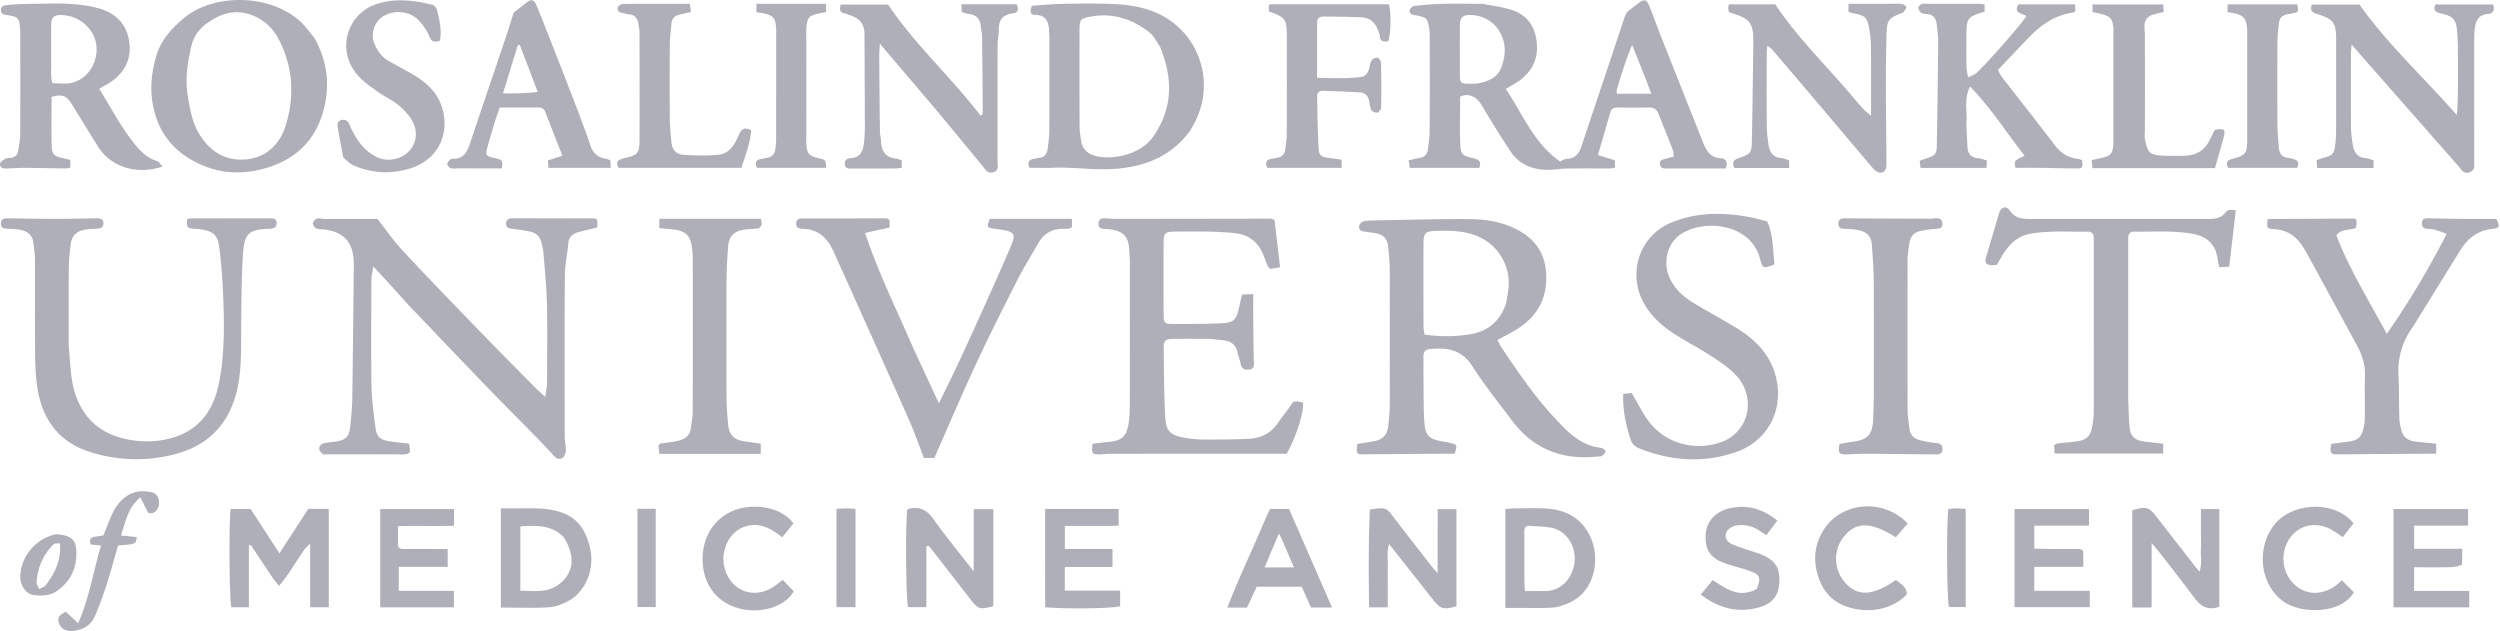 <svg xmlns="http://www.w3.org/2000/svg" width="1525" height="385" fill="none"><path fill="#AFAFB9" d="M904.229 2.308c6.621 1.289 12.82 2.01 18.589 3.989 9.211 3.16 13.784 10.48 14.642 19.93.855 9.414-2.663 17.14-10.372 22.738-2.555 1.856-5.358 3.371-8.521 5.336 10.304 15.389 17.086 33.068 33.075 44.207 1.397-.582 2.724-1.587 4.075-1.619 5.488-.129 7.648-3.567 9.165-8.173 5.468-16.603 11.088-33.156 16.63-49.735 3.307-9.892 6.539-19.809 9.911-29.678.366-1.074 1.308-2.056 2.204-2.82 1.934-1.652 4.029-3.112 6.025-4.692 3.008-2.386 4.838-2.096 6.288 1.485 2.65 6.505 4.98 13.137 7.56 19.67 8.3 21.018 16.67 42.01 24.98 63.024 2.1 5.324 4.35 10.225 11.28 10.569 3.2.158 4.26 2.434 3 6.218h-5.93c-8.53.002-17.06.004-25.58.008-1.71 0-3.42-.027-5.13.023-1.99.06-3.38-.746-3.6-2.775-.24-2.304 1.59-2.67 3.28-3.102 1.62-.413 3.22-.899 5.13-1.437-.16-1.424-.04-2.729-.46-3.827-2.83-7.362-5.78-14.675-8.66-22.015-1.04-2.627-2.61-4.152-5.73-4.073-6.399.163-12.811.094-19.218.025-2.414-.026-3.966.64-4.683 3.238-2.318 8.387-4.829 16.721-7.457 25.732l10.286 3.216.251 4.362c-1.007.244-1.808.604-2.61.607-8.954.039-17.909-.064-26.861.06-3.789.053-7.572.792-11.359.798-9.492.013-17.668-3.189-23.061-11.323-6.12-9.23-11.958-18.657-17.626-28.173-2.299-3.858-5.18-6.138-9.662-6.124-.988.003-1.975.536-3.415.958 0 9.892-.325 19.675.12 29.422.272 5.964 1.397 6.567 7.76 8.115 2.922.71 5.505 1.614 3.751 5.914h-42.311l-.765-4.565c2.417-.55 4.598-1.19 6.824-1.52 3.009-.448 4.578-2.265 4.957-5.054.515-3.785 1.056-7.604 1.078-11.411.108-18.805.054-37.611.041-56.417-.002-1.705.033-3.434-.22-5.11-1.128-7.499-1.146-7.582-8.91-9.087-1.987-.386-3.501-1.08-3.079-3.097.215-1.027 1.772-2.39 2.848-2.514 5.479-.632 10.993-1.125 16.505-1.258 8.112-.197 16.233-.05 24.965-.045zm8.682 14.302c-3.935-4.634-9.023-7.004-15.006-7.423-5.572-.39-7.349 1.248-7.379 6.717-.051 9.172-.024 18.345-.011 27.518.01 7.784.021 7.784 7.862 7.641.853-.015 1.727.087 2.554-.064 6.754-1.231 12.858-3.473 15.255-10.806 2.619-8.014 2.7-15.793-3.275-23.583zm91.459 32.76c-2.93-7.339-5.856-14.677-8.782-22.015-3.83 9.196-6.581 18.104-9.266 27.032-.23.764-.031 1.657-.031 2.79h21.009c-1-2.646-1.79-4.758-2.93-7.808zm-164.264 85.025c19.547-.284 38.51-.921 57.464-.703 9.551.11 19.112 1.832 27.782 6.333 11.017 5.719 17.262 14.483 17.835 27.346.68 15.278-5.913 26.194-18.594 33.907-3.453 2.1-7.093 3.894-11.1 6.074.744 1.45 1.354 2.988 2.252 4.335 10.057 15.085 20.313 30.065 32.673 43.368 6.773 7.29 13.762 14.71 24.002 17.382 1.644.428 3.408.455 4.995 1.014.84.296 2.111 1.546 1.975 1.997-.307 1.009-1.252 1.962-2.171 2.601-.626.436-1.645.327-2.492.419-21.397 2.333-39.12-4.292-52.255-21.731-8.32-11.048-16.984-21.896-24.457-33.503-6.389-9.924-15.198-11.307-25.492-10.355-2.84.262-4.238 1.585-4.205 4.491.049 4.487-.044 8.976.007 13.463.098 8.54.008 17.093.453 25.616.495 9.469 2.734 11.571 12.325 13.036 1.047.16 2.087.378 3.118.619 4.769 1.114 4.835 1.256 3.154 6.679-3.049 0-6.183-.019-9.316.003-15.372.106-30.745.206-46.117.346-4.453.04-4.737-.327-3.938-6.354 3.186-.509 6.504-1.002 9.808-1.577 5.522-.963 8.329-3.689 8.992-9.209.531-4.426.918-8.899.931-13.353.084-27.139.088-54.279 0-81.419-.016-4.88-.436-9.773-.941-14.632-.532-5.114-3.088-7.621-8.086-8.418-2.299-.366-4.61-.66-6.917-.969-2.125-.285-3.13-1.748-2.653-3.569.287-1.093 1.655-2.445 2.747-2.674 2.475-.519 5.082-.414 8.221-.563zm78.625 50.721c.468-2.929 1.03-5.847 1.389-8.79 1.508-12.323-4.764-24.558-15.38-30.526-9.019-5.071-18.702-5.229-28.547-4.962-6.772.185-7.847 1.184-7.867 7.863-.051 16.645-.031 33.29.008 49.935.004 1.658.335 3.315.562 5.407 9.135 1.384 17.97 1.328 26.854.04 11.079-1.607 18.874-7.273 22.981-18.967zm-668.913 1.608c-4.588-5.057-8.842-9.802-13.13-14.517-2.687-2.954-5.424-5.863-8.976-9.695-.528 3.443-1.151 5.643-1.158 7.846-.072 21.8-.26 43.604.069 65.4.124 8.267 1.32 16.538 2.373 24.764.784 6.124 2.838 7.851 9.111 8.727 3.781.527 7.579.929 11.315 1.381 1.428 5.846.799 6.575-4.521 6.543-15.153-.091-30.307-.047-45.461-.059-.852-.001-2.009.318-2.492-.112-1.006-.893-2.252-2.174-2.278-3.321-.024-1.074 1.216-2.87 2.223-3.14 2.848-.765 5.882-.799 8.806-1.326 5.02-.904 7.166-2.882 7.771-7.93.732-6.113 1.313-12.276 1.41-18.426.414-26.469.627-52.94.91-79.41.014-1.282.046-2.567-.008-3.847-.507-11.911-5.928-17.923-17.694-19.602-1.688-.24-3.546.019-5.045-.615-1.053-.446-2.293-2.054-2.236-3.076.059-1.069 1.391-2.562 2.491-2.952 1.29-.457 2.931.155 4.42.165 5.554.035 11.109.014 16.664.014h15.839c5.094 6.449 9.795 13.294 15.388 19.307 14.826 15.939 29.976 31.578 45.115 47.222 11.881 12.277 23.93 24.393 35.929 36.556 1.596 1.618 3.337 3.093 5.97 5.517.477-3.668 1.05-6.076 1.063-8.488.081-16.029.31-32.066-.053-48.088-.241-10.62-1.346-21.223-2.164-31.827-.146-1.891-.786-3.743-1.184-5.616-.86-4.041-3.497-6.249-7.412-6.975-3.343-.619-6.709-1.163-10.089-1.523-2.369-.252-4.375-.75-4.06-3.66.26-2.413 2.055-2.855 4.205-2.846 16.009.067 32.017.069 48.026.105 3.537.008 3.776.427 3.297 5.553-3.851.944-7.771 1.796-11.625 2.883-3.299.93-5.591 2.814-5.943 6.633-.625 6.765-2.096 13.504-2.143 20.261-.23 32.7-.123 65.402-.067 98.103.004 2.743.777 5.495.678 8.224-.055 1.5-.805 3.452-1.924 4.321-1.589 1.235-3.587.796-5.124-.881-3.315-3.618-6.639-7.231-10.07-10.737-10.002-10.223-20.132-20.322-30.076-30.601-13.648-14.109-27.173-28.338-40.749-42.517-2.362-2.467-4.714-4.942-7.391-7.738zm487.587 19.953c-7.866.001-15.132-.091-22.393.043-3.829.071-5.195 1.247-5.156 4.93.149 14.291.139 28.603.96 42.862.499 8.677 3.078 10.891 11.794 12.525 4.155.779 8.451 1.071 12.687 1.097 8.535.053 17.075-.115 25.606-.401 7.877-.264 14.375-3.258 18.861-10.091 2.095-3.191 4.659-6.072 6.785-9.245 2.694-4.02 2.595-4.086 8.227-2.835.952 5.038-4.266 21.527-9.957 31.232h-11.813c-32.26 0-64.52-.006-96.78.018-1.7.001-3.398.329-5.101.37-5.024.119-5.338-.308-4.701-6.493 3.415-.399 6.94-.88 10.48-1.209 7.167-.665 10.206-3.233 11.425-10.484.633-3.76.857-7.626.866-11.445.069-28.64.053-57.281.018-85.921a119.255 119.255 0 0 0-.449-10.232c-.597-6.849-3.424-9.978-10.104-11.268-1.877-.362-3.814-.453-5.729-.575-2.17-.138-3.014-1.334-2.867-3.372.148-2.062 1.349-3.072 3.359-3.02 2.557.066 5.112.355 7.667.352 31.402-.027 62.803-.091 94.204-.127.389 0 .779.251 2.159.725l3.389 28.95-6.049.972c-.705-.834-1.246-1.247-1.48-1.791-.84-1.955-1.61-3.941-2.345-5.938-3.103-8.425-9.06-13.266-18.019-14.128a190.265 190.265 0 0 0-14.633-.865c-7.475-.142-14.955-.104-22.431-.012-4.97.06-6.028 1.037-6.059 6.03a3904.244 3904.244 0 0 0-.005 44.884c.025 4.649.679 5.388 5.112 5.392 10.033.01 20.078.036 30.096-.432 7.578-.354 9.128-2.066 10.735-9.323.552-2.495 1.128-4.984 1.849-8.161l6.875-.329c0 5.894-.035 11.165.008 16.436.059 7.191.172 14.382.273 21.572.018 1.281.091 2.561.139 3.841.078 2.062-.182 3.945-2.766 4.206-2.54.258-4.656-.135-5.29-3.236-.51-2.498-1.435-4.908-2.002-7.397-.983-4.322-3.772-6.555-7.996-7.14-2.937-.406-5.897-.65-9.449-.967zm-695.49 4.542c1.025 10.104.948 19.72 3.98 28.979 4.795 14.639 14.642 23.664 29.467 27.285 9.46 2.31 19.03 2.356 28.468-.059 15.3-3.915 24.588-14.324 28.601-29.058 2.269-8.332 3.186-17.145 3.735-25.804.62-9.793.425-19.665.065-29.484-.365-9.981-1.007-19.981-2.184-29.895-1.151-9.696-2.541-12.283-14.191-13.605-.634-.072-1.289.035-1.92-.05-3.803-.507-3.954-.732-3.868-5.692.732-.21 1.524-.634 2.318-.635 16.01-.015 32.02.031 48.03.025 1.981 0 4.021-.243 4.302 2.494.297 2.897-1.6 3.73-3.969 3.801-14.436.431-15.917 3.541-16.707 18.385-.917 17.247-.856 34.553-.959 51.834-.059 9.837-.316 19.606-2.713 29.212-5.062 20.295-17.841 33.024-37.955 38.194-17.094 4.394-34.22 3.917-51.095-1.312-19.442-6.023-29.619-19.984-32.563-39.541-1.042-6.918-1.271-14.002-1.335-21.015-.173-19.022-.008-38.046-.104-57.068-.017-3.381-.61-6.762-.99-10.137-.538-4.766-3.66-7.062-7.996-7.904-2.287-.444-4.662-.472-7.002-.6-2.408-.131-5.029-.022-4.742-3.547.244-2.997 2.555-2.9 4.775-2.865 8.965.141 17.93.342 26.895.348 8.539.006 17.078-.165 25.616-.344 2.472-.051 5.148-.188 5.193 3.076.045 3.246-2.724 3.219-5.134 3.335-2.128.102-4.296.112-6.365.55-5.224 1.107-7.805 3.774-8.447 9.06-.615 5.061-1.105 10.17-1.153 15.263-.147 15.388-.053 30.778-.053 46.774zm515.283 1.317c5.068 11.046 10.003 21.626 15.553 33.524 5.48-11.414 10.491-21.437 15.141-31.625 9.186-20.124 18.347-40.263 27.174-60.547 5.109-11.741 5.261-12.453-7.779-14.273-5.379-.75-5.549-.978-3.532-6.119h50.127v5.084c-.838.389-1.382.802-1.97.881-1.052.14-2.131.107-3.198.099-6.766-.055-11.902 2.737-15.281 8.669-4.328 7.597-9.002 15.015-12.959 22.798-8.605 16.929-17.155 33.899-25.16 51.116-8.704 18.723-16.765 37.745-25.355 57.201h-6.386c-2.979-7.689-5.653-15.534-9.004-23.078-15.223-34.268-30.607-68.466-46.004-102.656-3.644-8.091-9.227-13.848-18.827-14.033-2.469-.048-4.406-.806-4.076-3.608.33-2.8 2.519-2.731 4.847-2.722 16.01.063 32.02-.006 48.03-.069 4.134-.017 4.397.274 4.079 5.604l-14.921 3.336c8.189 24.579 19.396 47.013 29.501 70.418zm913.982-12.225c-6.14 8.956-8.66 18.374-8.12 28.792.46 8.732.27 17.495.54 26.24.07 2.304.66 4.613 1.19 6.878 1.06 4.564 4.31 6.641 8.7 7.158 4.01.471 8.03.81 12.57 1.26v6.151c-3.3 0-6.43-.018-9.56.003-16.64.11-33.29.199-49.93.367-4.96.05-5.41-.43-4.57-6.42 3.43-.435 6.97-.873 10.5-1.339 5.95-.784 7.97-2.594 9.33-8.705.46-2.051.69-4.193.71-6.296.07-8.328-.2-16.666.09-24.985.23-6.419-1.45-12.251-4.4-17.735-9.99-18.576-20.12-37.074-30.2-55.599-.51-.935-1.09-1.831-1.59-2.769-4.19-7.774-9.95-13.06-19.39-13.562-4.42-.234-4.4-.726-3.74-6.215 2.86 0 5.77.012 8.68-.001 13.87-.064 27.75-.125 41.62-.209 4.23-.026 4.32.09 3.54 5.666-3.68 1.658-8.58.227-12 4.513 7.96 20.707 19.74 39.674 30.79 60.158 13.75-19.838 25.61-39.592 36.52-61.046-2.97-1.025-5.23-1.931-7.57-2.568-1.42-.387-2.95-.382-4.43-.51-2.45-.211-3.34-1.686-3.09-3.925.25-2.251 1.96-2.505 3.78-2.471 7.03.129 14.07.307 21.11.374 6.81.065 13.63.014 20.51.014 2.25 4.65 2.05 5.642-2.57 6.114-8.88.911-14.9 5.77-19.4 13.002-9.57 15.392-19.09 30.813-28.63 46.221-.23.362-.49.703-.99 1.444zm-454.17-35.006c2.51 9.046 8.43 14.805 15.65 19.243 8.71 5.35 17.78 10.112 26.5 15.449 10.79 6.604 19.68 15.109 23.49 27.588 6.54 21.451-4.02 41.236-23.39 48.054-19.9 7.002-39.81 5.652-59.294-2.112-1.955-.78-4.274-2.569-4.911-4.412-3.13-9.061-5.249-18.376-4.882-28.858l5.121-.549c3.84 6.425 6.716 12.423 10.656 17.599 9.48 12.425 26.51 18.109 43.12 12.696 17.62-5.745 22.84-27.1 9.94-41.058-4.12-4.462-9.41-7.975-14.54-11.343-6.95-4.555-14.32-8.443-21.39-12.814-9.19-5.687-17.16-12.595-21.77-22.744-7.713-16.997-.87-38.346 18.09-46.224 16.06-6.671 32.34-6.392 48.91-3.172 3.12.605 6.17 1.531 9.67 2.415 3.79 8.19 3.42 17.337 4.45 26.107-6.49 2.782-7.24 2.848-8.72-3.041-5.45-21.575-33.46-24.726-47.95-15.587-7.14 4.503-10.6 13.36-8.75 22.763zm281.19 78.299c.28 6.359.37 12.101.91 17.801.47 5.031 3.91 7.291 8.65 7.869l11.76 1.429v5.967h-66.24c-.09-1.763-.17-3.522-.24-5.171 1.03-.519 1.57-.978 2.15-1.044 3.79-.432 7.62-.641 11.4-1.186 6.28-.905 8.54-3.06 9.68-9.268.53-2.91.9-5.896.9-8.848.06-33.967.04-67.933.04-101.9 0-1.495.02-2.992-.05-4.485-.1-2.337-1.43-3.507-3.71-3.466-11.7.21-23.44-.817-35.09 1.336-7.29 1.348-12.15 5.755-15.98 11.678-1.49 2.314-2.83 4.728-4.34 7.251-1.28.06-2.57.304-3.8.14-2.57-.343-3.72-1.655-2.87-4.443 2.77-9.148 5.39-18.345 8.18-27.489 1.11-3.626 4.37-4.457 6.42-1.376 2.93 4.393 7 5.145 11.65 5.144 36.51-.007 73.03-.024 109.54.024 4.02.005 7.75-.59 10.33-3.928 1.9-2.455 4.09-1.43 6.35-1.407-1.34 11.413-2.64 22.479-4.04 34.441l-6.06.304c-.4-1.973-.77-3.385-.96-4.821-1.18-9.043-6.47-13.968-15.28-15.535-11.86-2.106-23.81-1.173-35.74-1.309-2.32-.026-3.5 1.287-3.54 3.602-.02 1.709-.02 3.418-.02 5.127v93.563zM60.333 90.314c-5.632-9.07-10.958-17.796-16.342-26.487-3.432-5.54-6.077-6.565-12.529-4.73 0 10.053-.207 20.252.094 30.436.136 4.587 1.74 5.812 6.155 6.8 1.654.37 3.303.758 5.179 1.19v4.646c-.829.204-1.63.579-2.429.571-8.321-.088-16.642-.298-24.963-.343-3.835-.021-7.673.221-11.508.397-2.177.1-4.183-.546-3.975-2.903.1-1.13 1.962-2.282 3.245-3.066.83-.506 2.053-.391 3.105-.507 2.664-.294 4.368-1.68 4.759-4.37.486-3.348 1.19-6.711 1.21-10.071.112-20.298.057-40.597.051-60.896 0-1.067-.012-2.138-.095-3.202-.53-6.807-1.068-7.485-7.759-8.565C2.516 8.889.625 8.84.571 6.158.514 3.318 3.01 3.19 4.621 3.035c5.082-.493 10.208-.64 15.32-.708 7.688-.104 15.399-.377 23.06.085 5.9.355 11.902 1.153 17.566 2.777 10.246 2.938 16.892 9.735 18.304 20.655 1.49 11.527-3.808 19.699-13.382 25.519-.727.442-1.528.763-2.265 1.19-.72.417-1.402.9-2.643 1.706 7.644 12.162 13.98 24.93 23.376 35.749 3.258 3.75 6.985 6.803 11.94 8.23 1.176.34 1.972 1.995 3.244 3.37-16.56 5.343-31.078-.131-38.808-11.294zM31.227 26.285c0 4.049-.088 8.1.025 12.144.11 3.953-.577 7.992.746 12.338 3.852 0 7.505.536 10.945-.093 14.302-2.612 20.925-21.32 11.8-32.727C50.37 12.482 44.74 9.539 37.785 9.19c-4.686-.236-6.361 1.193-6.527 5.603-.128 3.404-.03 6.817-.032 11.492zm694.988 53.114c-11.527 15.852-27.193 22.142-45.863 23.585-12.848.992-25.496-1.194-38.254-.652-4.645.198-9.306.032-14.174.032-1.106-2.955-.772-4.972 2.783-5.471 1.049-.148 2.075-.492 3.126-.591 3.37-.32 4.845-2.485 5.233-5.51.459-3.58.976-7.185.994-10.782.098-19.022.05-38.045.038-57.067-.001-1.492-.094-2.985-.17-4.477-.284-5.544-2.205-9.369-8.692-9.429-3.093-.028-2.949-2.37-1.792-5.539 6.027-.386 12.325-1.014 18.632-1.14 9.824-.197 19.665-.349 29.479.02 12.666.476 25.033 2.457 35.855 9.88 19.718 13.524 26.558 39.5 16.038 61.092-.933 1.915-1.999 3.765-3.233 6.049zM707.584 28.4c-2.109-2.916-3.695-6.504-6.42-8.63-10.246-7.994-21.815-11.98-35.03-9.766-7.229 1.21-7.623 1.554-7.63 8.925-.019 19.401-.042 38.802.033 58.203.01 2.734.509 5.472.858 8.198.711 5.541 3.946 8.65 9.323 9.921 10.025 2.373 26.833-.865 34.474-11.573 12.216-17.118 12.554-35.454 4.392-55.278zm-515.849-5.336c8.537 15.136 9.81 30.735 4.901 46.643-4.913 15.92-15.836 26.562-31.545 31.916-14.382 4.902-28.947 4.971-42.905-1.348-17.431-7.891-27.446-21.439-29.557-40.784-.92-8.423.24-16.406 2.417-24.462 2.75-10.18 9.323-17.395 17.105-23.97 17.804-15.045 52.317-15.078 70.981 1.986 3.116 2.85 5.603 6.39 8.603 10.02zm-64.189-9.76c-5.912 3.706-9.652 9.168-11.075 15.793-2.093 9.742-3.659 19.589-1.9 29.666 1.355 7.755 2.549 15.512 6.661 22.419 6.229 10.466 15.006 16.76 27.62 16.126 12.222-.615 21.729-8.185 25.648-21.408 5.275-17.8 4.17-35.404-4.53-52.035-3.295-6.298-8.392-11.235-15.079-14.138-9.415-4.085-18.279-2.56-27.345 3.578zM1499.4 38.445c-.14-6.615-.01-12.611-.49-18.56-.65-8.07-2.16-9.846-9.99-11.725-3.07-.738-4.83-1.555-3.37-5.428h35.21c1.08 2.962.49 5.508-3.06 5.776-6.21.47-7.63 4.572-8.15 9.563-.25 2.328-.26 4.689-.26 7.035-.02 24.36 0 48.72-.03 73.08 0 2.68.74 5.74-2.92 6.95-3.58 1.185-4.87-1.695-6.63-3.694-19.85-22.565-39.68-45.143-59.52-67.72-1.6-1.83-3.19-3.678-5.72-6.59-.2 2.842-.38 4.222-.39 5.604-.02 15.171-.06 30.343.04 45.514.02 3.169.56 6.341.97 9.498.64 4.943 2.81 8.413 8.38 8.75 1.42.085 2.8.835 4.39 1.337v4.635h-34.36c-.13-1.523-.25-2.913-.4-4.598 1.09-.46 2-.97 2.97-1.235 7.32-1.99 7.75-2.402 8.57-9.724.29-2.539.38-5.11.39-7.667.03-18.377.02-36.754.01-55.13 0-10.212-1.6-12.467-11.43-15.531-2.77-.864-4.88-1.817-3.35-5.784h29.04c17.21 24.34 39.47 44.628 59.36 67.374.94-10.456.65-20.779.74-31.73zm-299.93 37.129c.23 5.08.48 9.533.68 13.987.19 4.29 2.19 6.686 6.67 6.959 1.64.1 3.23.834 5.16 1.368-.07 1.46-.14 2.841-.22 4.552h-40.25c-.16-1.407-.31-2.76-.49-4.35 1.59-.582 2.93-1.133 4.3-1.557 4.93-1.523 6.04-2.573 6.13-7.484.37-21.114.66-42.23.85-63.345.03-3.594-.48-7.203-.89-10.788-.4-3.511-1.95-6.047-5.92-6.34-1.26-.094-2.72-.197-3.67-.875-.87-.613-1.54-1.999-1.59-3.077-.04-.696 1.1-1.662 1.92-2.116.67-.37 1.67-.198 2.52-.199 10.87-.007 21.75-.014 32.63.022 1.02.003 2.05.295 3.32.49v4.333c-10.44 2.936-11.12 3.86-11.14 14.784-.01 6.195-.08 12.392.04 18.585.03 2.017.56 4.025.95 6.673 2.02-.961 3.47-1.366 4.56-2.22 4.68-3.645 28.4-30.528 31.02-35.106-2.08-1.865-8.1-1.374-4.88-7.226h34.59c.08 1.532.15 2.91.21 4.09-.61.454-.91.86-1.26.906-10.88 1.474-19.38 7.264-26.8 14.915-6.37 6.574-12.62 13.27-19.21 20.206.97 1.62 1.76 3.33 2.89 4.781 10.57 13.646 21.3 27.172 31.75 40.906 3.57 4.69 7.86 7.642 13.7 8.397 1.04.133 2.03.567 3.03.856.48 4.795.39 5.064-3.64 5.049-7.68-.029-15.36-.274-23.04-.372-4.66-.06-9.32-.011-13.98-.011-.82-4.347-.82-4.347 5.59-7.356-10.91-13.924-20.28-28.81-33.25-42.206-4.04 7.863-1.49 15.19-2.28 22.769zm-628.524-8.715a32652.724 32652.724 0 0 1-34.217-40.216c-.2 3.641-.42 5.67-.406 7.696.111 15.378.243 30.755.441 46.132.024 1.892.625 3.773.697 5.669.238 6.16 2.756 10.149 9.419 10.6 1.009.067 1.98.687 3.163 1.122v4.516c-1.524.156-2.766.39-4.01.394-8.742.032-17.484.016-26.225.015-1.925 0-4.078.267-4.452-2.411-.334-2.399 1.22-3.78 3.294-3.879 7.448-.356 8.001-5.893 8.561-11.254.399-3.809.361-7.673.351-11.512-.048-17.728-.157-35.455-.238-53.183-.028-5.921-3.099-9.47-8.607-11.167-1.221-.377-2.376-1.039-3.617-1.27-3.009-.56-3.033-2.471-2.272-5.298h28.948c16.342 24.54 38.504 44.256 56.314 67.675l1.15-.557c.083-.765.242-1.531.236-2.296-.122-15.378-.239-30.757-.431-46.135-.021-1.678-.628-3.342-.731-5.026-.291-4.759-2.598-7.478-7.454-7.967-1.247-.126-2.453-.657-4.15-1.135l-.312-4.788h33.729c1.403 2.964 1.125 5.162-2.414 5.589-5.978.72-8.494 4.024-8.443 9.888.026 2.954-.707 5.912-.715 8.868-.063 23.72-.005 47.442-.079 71.162-.008 2.547 1.26 5.85-2.621 6.994-3.533 1.041-4.839-1.834-6.557-3.914-9.35-11.324-18.692-22.655-28.352-34.312zm566.254.217c1.25 1.091 2.17 1.868 4.13 3.504v-5.259c0-12.387.05-24.775-.04-37.161-.02-2.956-.35-5.93-.79-8.859-1.37-9.077-2.14-9.783-11.5-11.515-.39-.073-.75-.326-1.42-.625v-4.86c8.61 0 17.09-.002 25.58.002 2.34 0 4.72-.188 7.03.126 1.01.139 2.71 1.4 2.65 2.005-.12 1.18-1.25 2.265-1.99 3.364-.09.128-.41.074-.61.148-8.34 3.125-9.26 4.326-9.46 13.286-.22 9.814-.43 19.631-.41 29.447.03 16.01.27 32.018.36 48.028.01 1.665.05 3.56-.68 4.949-1.35 2.551-4.91 2.112-7.38-.792-10.06-11.849-20.08-23.738-30.14-35.6a15480.393 15480.393 0 0 0-31.44-36.99c-.63-.746-1.54-1.262-3.02-2.444-.16 2.16-.36 3.535-.36 4.91-.02 14.95-.08 29.9.03 44.85.02 3.38.56 6.766.97 10.135.61 4.95 2.78 8.419 8.35 8.782 1.41.091 2.78.88 4.3 1.394v4.567h-33.32c-1.79-3.228-.64-4.872 2.36-5.92 7.63-2.658 8.12-3.206 8.26-11.18.36-20.041.66-40.084.86-60.127.11-10.904-2.13-13.812-12.43-16.994-.81-.25-1.59-.591-2.53-.946-.11-.804-.3-1.632-.32-2.464-.01-.616.22-1.236.4-2.19h28.27c14.13 21.294 32.91 39.072 49.32 58.838 1.5 1.802 3.1 3.519 4.97 5.59zm-674.488 72.266c-3.086.319-5.654.356-8.187.677-6.857.868-9.918 3.918-10.409 10.73-.489 6.788-.89 13.598-.922 20.4-.11 23.711-.1 47.423.001 71.134.023 5.52.409 11.054.942 16.552.658 6.787 3.602 9.531 10.589 10.484 2.928.399 5.853.818 9.346 1.307v6.237h-61.886l-.502-5.286c.716-.554 1.006-.961 1.351-1.016 3.148-.497 6.328-.815 9.454-1.413 4.693-.898 8.472-2.898 9.017-8.366.314-3.158 1.039-6.306 1.047-9.46.08-30.76.058-61.521.029-92.282a65.19 65.19 0 0 0-.447-7.663c-.912-7.63-3.705-10.426-11.313-11.398-2.721-.347-5.465-.509-8.644-.796v-5.716h61.908c.464 2.103 1.395 4.041-1.374 5.875zm663.988-6.147c17.44.114 34.29.177 51.14.218.85.002 1.69-.212 2.54-.271 2.36-.163 4.37.297 4.49 3.185.14 3.075-2.03 3.092-4.31 3.28-3.16.26-6.33.704-9.42 1.399-3.71.835-5.82 3.481-6.39 7.146-.56 3.557-1.11 7.164-1.12 10.751-.08 30.315-.08 60.63 0 90.945.01 3.8.65 7.603 1.07 11.395.46 4.132 2.95 6.517 6.88 7.382 3.1.685 6.24 1.33 9.39 1.623 2.57.239 4.07 1.144 3.95 3.86-.13 3.037-2.34 3.096-4.57 3.075-14.29-.136-28.58-.3-42.87-.378-3.62-.02-7.24.264-10.86.361-4.95.131-5.46-.575-4.49-6.388 2.58-.423 5.26-.949 7.96-1.289 8.88-1.117 12.05-4.322 12.49-13.038.26-5.108.42-10.228.43-15.342.05-23.697.11-47.395-.03-71.091-.05-7-.73-13.998-1.18-20.993-.35-5.375-3.76-7.865-8.65-8.73-2.29-.408-4.65-.596-6.98-.708-2.16-.102-4.6.204-4.75-2.837-.17-3.208 2.05-3.81 5.28-3.555zM353.463 70.15c2.254 6.286 4.613 12.015 6.429 17.912 1.554 5.046 4.469 8.072 9.747 8.772.823.11 1.599.572 2.655.968l.253 4.618h-38l-.287-4.556 8.803-2.843c-3.627-9.271-7.073-18.114-10.549-26.945-.84-2.13-2.622-2.5-4.696-2.485-7.461.051-14.922.02-23.03.02-1.082 3.236-2.203 6.37-3.177 9.55-1.497 4.888-2.964 9.786-4.31 14.716-1.302 4.77-.879 5.346 4.031 6.46 5.216 1.185 5.216 1.185 4.852 6.382-2.455 0-4.963.002-7.471 0-6.177-.005-12.353-.015-18.53-.018-1.706 0-3.488.318-5.09-.087-.944-.24-2.133-1.555-2.234-2.492-.095-.883.992-1.998 1.76-2.823.362-.389 1.199-.481 1.815-.466 6.467.161 8.575-4.281 10.291-9.41 7.103-21.218 14.318-42.399 21.455-63.606 1.755-5.213 3.373-10.473 5.178-16.095 2.196-1.724 4.876-3.803 7.529-5.915 3.325-2.647 4.875-2.307 6.572 1.896 4.302 10.655 8.494 21.354 12.685 32.054a5474.639 5474.639 0 0 1 13.319 34.393zm-25.45-14.1-10.909-28.68-1.245.15-9.059 29.467c7.459 0 14.014 0 21.213-.938zM209.407 96.045c-1.284-6.5-2.426-12.533-3.407-18.593-.326-2.02.091-3.953 2.634-4.316 2.151-.307 3.558.576 4.456 2.674 2.963 6.926 6.713 13.314 13.021 17.813 3.952 2.818 8.211 4.313 13.176 3.65 11.587-1.547 17.925-13.008 12.318-23.28-2.068-3.79-5.316-7.172-8.676-9.955-3.739-3.097-8.359-5.104-12.339-7.945-4.145-2.959-8.453-5.914-11.877-9.623-14.115-15.29-7.179-38.123 11.105-44.047 11.511-3.729 22.694-2.237 33.943.507 1.128.276 2.452 1.853 2.755 3.06 1.543 6.15 3.079 12.352 1.853 18.789-3.303 1.196-5.156.785-6.591-2.747-1.402-3.45-3.671-6.751-6.237-9.478-5.516-5.86-15-6.776-21.773-2.622-5.461 3.35-7.961 10.929-5.34 16.864 1.922 4.351 4.609 8.183 8.919 10.57 4.474 2.478 8.999 4.867 13.433 7.415 8.706 5 16.119 11.17 19.042 21.372 4.732 16.514-3.358 31.673-19.856 36.671-11.612 3.518-23.144 2.888-34.3-1.922-2.235-.963-4.047-2.909-6.259-4.857zM846.803 25.18c-2.857.385-4.839.177-5.078-2.857-.082-1.043-.485-2.074-.827-3.081-1.727-5.084-4.984-8.494-10.584-8.712-7.673-.299-15.356-.356-23.036-.446-2.21-.026-3.792 1.088-3.806 3.418-.066 11.047-.03 22.095-.03 33.959 9.397.154 18.051.612 26.702-.489 2.524-.32 4.122-2.105 4.855-4.542.552-1.837.686-3.894 1.626-5.486.59-1 2.473-1.985 3.508-1.757.988.217 2.292 2 2.316 3.12.199 9.11.209 18.228.038 27.339-.021 1.088-1.323 2.84-2.291 3.042-1.112.233-3.109-.58-3.653-1.543-.899-1.59-.95-3.663-1.343-5.535-.643-3.06-2.423-5.077-5.593-5.26-7.43-.43-14.87-.694-22.307-.974-2.211-.083-3.888.872-3.844 3.278.197 10.645.266 21.302.902 31.924.265 4.415 1.734 5.157 6.25 5.746 2.506.328 5.006.704 7.77 1.095v4.972h-45.371c-1.306-3.089-.79-5.004 2.689-5.54a78.021 78.021 0 0 0 3.76-.679c2.599-.532 4.16-2.138 4.5-4.752.412-3.156.945-6.33.959-9.497.087-19.656.044-39.312.044-58.969 0-.213.002-.427-.001-.64-.111-10.808-.692-11.644-10.719-15.238-.107-.724-.307-1.548-.325-2.376-.012-.592.22-1.19.405-2.082h72.898c1.372 4.618 1.448 16.92-.414 22.561zm461.547-5.96c.08 20.54.16 41.08-.01 62.35-.44 1.096-.39 1.44-.1 1.76 1.58 10.231 2.68 11.297 12.77 11.695 3.84.15 7.68.03 11.52-.035 7.01-.116 12.24-3.147 15.36-9.549 1.03-2.103 2.11-4.181 3.19-6.32 5.92-.922 6.64-.32 5.22 5.11-1.61 6.13-3.44 12.196-5.19 18.312h-74.65c-.17-1.416-.34-2.767-.59-4.794 2.36-.556 4.54-1.1 6.73-1.576 4.7-1.025 6-2.432 6.49-7.307.12-1.27.07-2.559.08-3.839V20.342c0-1.28.06-2.57-.06-3.84-.47-4.888-1.98-6.588-6.8-7.786-1.85-.458-3.7-.877-5.88-1.39V2.721h43.16c.09 1.446.18 2.825.28 4.524-5.16 1.775-12.55.968-11.67 10.323-.3 1.053-.19 1.383.15 1.651zm-876.97 83.146h-54.033c-1.321-2.516-1.517-4.605 2.12-5.465.414-.098.804-.292 1.217-.391 8.716-2.087 9.409-2.86 9.43-11.944.05-21.563.035-43.125-.018-64.687-.005-1.875-.453-3.756-.768-5.622-.564-3.346-2.367-5.347-5.946-5.558-1.247-.074-2.46-.635-3.711-.795-2.073-.265-3.32-1.557-2.837-3.39.252-.952 2.096-2.096 3.232-2.108 13.413-.146 26.829-.094 40.707-.094l.707 5.03c-2.328.52-4.508 1.026-6.696 1.49-3.049.645-4.954 2.35-5.224 5.578-.353 4.23-.943 8.459-.977 12.692-.12 14.943-.123 29.889-.003 44.832.039 4.876.432 9.765.949 14.617.521 4.883 2.786 7.59 7.682 7.907 6.993.453 14.093.633 21.045-.072 7.018-.711 10.077-6.597 12.543-12.384 1.475-3.46 3.41-4.62 7.453-2.53-.652 7.969-3.619 15.378-5.988 22.894H431.38zM166.835 353.264c-4.795-7.208-9.327-14.027-13.859-20.846l-1.149.312v37.693h-10.701c-1.218-4.197-1.622-49.557-.431-59.934h12.223l17.512 27.026 17.636-27.093h12.489v60.001H189.19V331.6c-1.976 2.044-3.031 2.863-3.74 3.915-3.342 4.952-6.539 10.001-9.89 14.946-1.515 2.237-3.266 4.313-5.26 6.92-1.364-1.588-2.283-2.658-3.465-4.117zM1396.53 96.38c3.22.942 6.94 1.067 4.69 6.019h-42.09c-1.34-2.95-.92-4.556 2.57-5.48 8.24-2.182 9.07-3.387 9.08-11.83.04-21.586.01-43.172.01-64.758 0-.854.05-1.714-.02-2.563-.53-6.575-2.16-8.45-8.56-9.838-1.01-.22-2.05-.312-3.39-.51V2.693h42.64c.15 1.476.28 2.843.4 4.009-.61.48-.88.87-1.23.948-1.87.422-3.75.767-5.62 1.137-2.87.565-4.56 2.315-4.86 5.19-.41 4.015-.89 8.046-.92 12.074-.1 16.456-.11 32.913 0 49.369.03 4.882.47 9.769.89 14.64.29 3.543 1.83 6.145 6.41 6.32zM490.298 2.309h13.589v5.089c-1.634.288-3.081.487-4.502.805-5.808 1.3-6.941 2.522-7.473 8.506-.207 2.331-.056 4.695-.057 7.044-.002 20.071-.001 40.143 0 60.215 0 1.494-.093 2.998.039 4.482.475 5.342 1.764 6.732 7.224 8.013 4.693 1.1 4.693 1.1 4.74 5.89h-42.191c-1.073-2.88-.902-4.921 2.744-5.386 1.049-.134 2.069-.485 3.118-.621 3.182-.413 4.952-2.254 5.399-5.356.271-1.885.509-3.795.512-5.695.035-21.78.023-43.56.022-65.34 0-.854.041-1.711-.017-2.562-.454-6.622-1.625-7.98-8.092-9.345-1.219-.257-2.465-.384-3.944-.609v-5.13h28.889zM1300.7 321.937v-10.7c8.6-2.444 10.16-1.969 14.91 4.157 7.84 10.11 15.7 20.207 23.56 30.303.64.821 1.35 1.588 2.53 2.961 1.59-4.63.67-8.774.84-12.796.17-4.053.04-8.119.04-12.18v-13.157h11.22v59.528c-6.7 2.551-11.25.012-15.2-5.338-6.83-9.251-13.97-18.265-21.01-27.358-1.29-1.662-2.69-3.228-5.1-6.097v39.302h-11.79v-48.625zM835.605 310.88c2.296-.57 4.213-.604 6.113-.8 3.082-.318 5.04.986 6.916 3.473 8.075 10.709 16.381 21.244 24.622 31.827.871 1.12 1.863 2.145 3.699 4.241V310.58h11.472v59.214c-8.027 2.326-9.733 1.79-14.549-4.335-8.665-11.018-17.366-22.007-26.511-33.59-1.525 4.571-.649 8.748-.804 12.806-.163 4.261-.037 8.533-.037 12.801v12.995h-11.388c-.246-19.647-.4-39.383.467-59.591zm-229.661 28.941v29.941c-8.268 2.217-9.252 1.883-14.089-4.346a17982.354 17982.354 0 0 0-23.53-30.217c-.639-.819-1.351-1.581-1.931-2.256-.5.116-.707.128-.878.213-.171.086-.437.243-.437.37-.02 12.132-.019 24.264-.019 36.844h-11.14c-1.246-4.118-1.694-48.31-.51-59.627.487-.177 1.033-.465 1.612-.573 6.277-1.163 10.55 1.014 14.372 6.455 7.448 10.6 15.777 20.581 24.57 31.884v-37.94h11.98v29.252zm-300.423 21.744v-51.469c2.577 0 4.827-.03 7.077.005 7.037.11 14.159-.404 21.094.5 15.628 2.037 22.145 8.977 25.813 21.927 4.163 14.696-2.883 28.734-12.684 33.995-3.65 1.959-7.865 3.671-11.917 3.912-9.52.568-19.097.182-29.383.182v-9.052zm38.519-33.664c-7.505-7.856-16.935-7.426-26.626-6.786v39.225c5.164 0 10.105.563 14.836-.19 3.391-.54 6.992-2.252 9.646-4.465 8.201-6.837 8.942-16.541 2.144-27.784zm574.237-4.727v-12.677c2.082-.145 3.906-.367 5.731-.38 6.185-.045 12.383-.266 18.553.038 12.983.639 23.112 6.362 28.13 18.629 5.183 12.673 2.407 32.502-14.525 39.389-2.915 1.186-6.056 2.295-9.147 2.472-6.803.39-13.642.163-20.466.183-2.514.008-5.029.002-8.276.002v-47.656zm15.168-2.365c-3.508-.43-3.631 1.819-3.618 4.39.051 9.801.002 19.602.035 29.403.006 1.842.223 3.684.369 5.941 4.211 0 8.01-.028 11.808.005 11.533.103 17.578-9.431 18.435-17.666.99-9.526-4.714-19.26-14.487-21.018-3.731-.671-7.573-.724-12.542-1.055zm568.335 23.806c-2.65.859-5.13 1.351-7.61 1.39-7.03.113-14.06.04-21.57.04v14.408h33.63v10.026h-46.22V310.53h45.53v10.081h-32.92v14.156h29.33c0 3.473 0 6.373-.17 9.848zm-235.08-9.722c2.41-.014 4.1.139 4.1 2.58v8.321h-29.88v14.581h33.83v9.987h-45.9V310.55h45.44v10.095h-33.36v13.998c4.04.081 8.21.197 12.38.238 4.26.041 8.53.009 13.39.012zm-1023.935-4.121c-.367 3.55 1.216 4.175 3.792 4.133 6.615-.107 13.232-.033 19.848-.031h6.693v10.928h-29.844v14.642h33.637v10.032h-44.944v-59.945h44.996v10.172c-11.08.337-22.276-.059-34.18.236 0 3.38 0 6.301.002 9.833zm434.616-9.956h-27.818v14.033h29.058v11.021h-29.075v14.438h33.737v9.473c-4.252 1.354-30.343 1.822-45.702.671-.092-19.821-.04-39.717-.03-59.986h44.844v10.114c-1.517.081-2.953.158-5.014.236zm93.846-2.804c1.246-2.763 2.311-5.066 3.474-7.581h11.602l26.244 60.135h-12.875l-5.605-12.642h-27.449l-5.942 12.693h-12.019c6.996-17.944 15.152-34.856 22.57-52.605zm11.047 11.684-2.117-4.298-8.754 20.708h17.878a9928.847 9928.847 0 0 0-7.007-16.41zm289.386 29.54c2.6-6.853 2.13-8.48-3.77-10.734-4.75-1.814-9.77-2.912-14.6-4.524-9.9-3.3-13.31-8.134-12.81-17.867.41-8.094 5.93-14.105 14.72-16.08 10.73-2.409 20.06.427 28.97 7.485-2.32 3.095-4.41 5.889-6.69 8.934-1.92-1.224-3.34-2.077-4.7-3.004-3.89-2.639-8.21-3.428-12.79-3.026-3.38.296-6.8 2.701-7.25 5.322-.62 3.651 1.76 5.396 4.72 6.57 2.16.857 4.35 1.659 6.54 2.431 4.01 1.407 8.17 2.451 12 4.225 7.5 3.467 9.99 8.365 9.35 17.095-.54 7.266-4.22 12.007-11.62 14.228-13.19 3.959-24.97.962-36.28-7.623 2.61-3.157 4.86-5.873 7.3-8.817 8.28 5.411 16.26 11.258 26.91 5.385zm91.59 3.234c-11.14 11.668-28.96 11.771-40.58 5.935-6.54-3.278-10.78-8.822-13.21-15.697-3.63-10.26-2.83-20.275 2.93-29.432 10.9-17.365 36.64-19.417 51.3-3.932-2.39 2.796-4.83 5.636-7.22 8.424-15.22-9.579-24.12-9.658-31.6-.542-6.88 8.382-6.41 20.632 1.1 28.668 7.54 8.073 16.57 7.51 30.54-2.097 2.82 2.233 6.32 3.924 6.74 8.673zm-719.591-31.696c-2.727 6.129-3.154 11.942-1.012 17.819 4.297 11.782 16.583 16.428 27.557 10.347 2.393-1.326 4.497-3.175 7.314-5.199l6.665 6.991c-5.018 8.912-18.593 13.482-31.312 10.867-13.373-2.749-22.198-12.157-23.947-25.525-1.964-15.022 4.723-28.251 17.161-34.005 11.492-5.317 29.627-3.833 37.894 7.182l-6.84 8.517c-6.469-5.219-13.298-9.149-21.683-6.849-5.099 1.398-9.026 4.647-11.797 9.855zm982.141 25.649c1.12-.993 1.89-1.678 2.76-2.455 2.59 2.589 4.95 4.957 7.32 7.33-7.8 13.468-32.72 13.459-43.59 5.184-14.24-10.841-16.1-33.445-4.07-47.413 10.55-12.247 35.87-14.188 47.4.134-2 2.596-4.13 5.355-6.51 8.455-1.97-1.323-3.68-2.495-5.41-3.638-8.52-5.626-18.77-4.766-25.15 2.104-6.94 7.478-7.55 19.571-1.38 27.715 6.13 8.105 15.81 10.061 25.11 5.033 1.12-.605 2.12-1.423 3.52-2.449zM96.907 308.641c-1.417 3.22-3.115 5.225-6.546 4.129l-4.765-9.437c-7.675 6.525-8.995 14.975-11.814 23.324l9.642.972c-.566 4.32-.566 4.32-11.376 5.097-2.349 8.048-4.603 16.421-7.26 24.664a217.07 217.07 0 0 1-6.913 18.483c-2.154 5.054-6.404 7.828-11.782 8.78-1.243.22-2.554.299-3.806.174-3.261-.328-5.578-1.964-6.497-5.243-1.008-3.597 1.53-4.858 4.346-6.487l7.524 7.079c6.864-15.526 9.248-31.638 13.97-47.417l-6.416-.628c-.695-4.359-.695-4.359 7.823-5.483 1.938-4.701 3.642-9.518 5.884-14.069 2.182-4.427 5.238-8.24 9.7-10.771 4.371-2.481 9.065-2.552 13.659-1.582 3.915.826 5.124 4.068 4.627 8.415zm420.285 1.438c1.835.11 3.074.219 4.664.36v59.905h-11.625V310.36c2.229-.099 4.297-.19 6.961-.281zM34.184 325.897c9.681.537 12.679 3.567 12.401 12.72-.274 9.014-4.085 16.264-11.5 21.636-4.544 3.291-9.619 3.316-14.7 2.708-4.445-.532-8.064-5.898-8.011-10.971.127-12.328 9.273-23.538 21.81-26.093zm2.378 5.544c-1.304.148-3.108-.204-3.835.522-6.394 6.386-9.848 14.216-10.396 23.231-.074 1.219.934 2.505 1.583 4.111 1.637-.891 3.06-1.22 3.759-2.115 5.707-7.304 9.738-15.29 8.889-25.749zm1162.508 27.546v11.324h-10.21c-1.22-4.195-1.59-50.587-.36-59.836 1.54-.127 3.17-.351 4.8-.372 1.67-.021 3.35.156 5.77.287v48.597zM388.845 318.1v-7.737h11.154v59.949h-11.154V318.1z"/><path fill="#AFAFB9" d="M1308.38 83.012c-.43-.002-.48-.347-.16-.854.19.085.24.31.16.854zm.05-64.128c-.42.068-.53-.262-.3-.812.2.054.29.265.3.812z"/></svg>